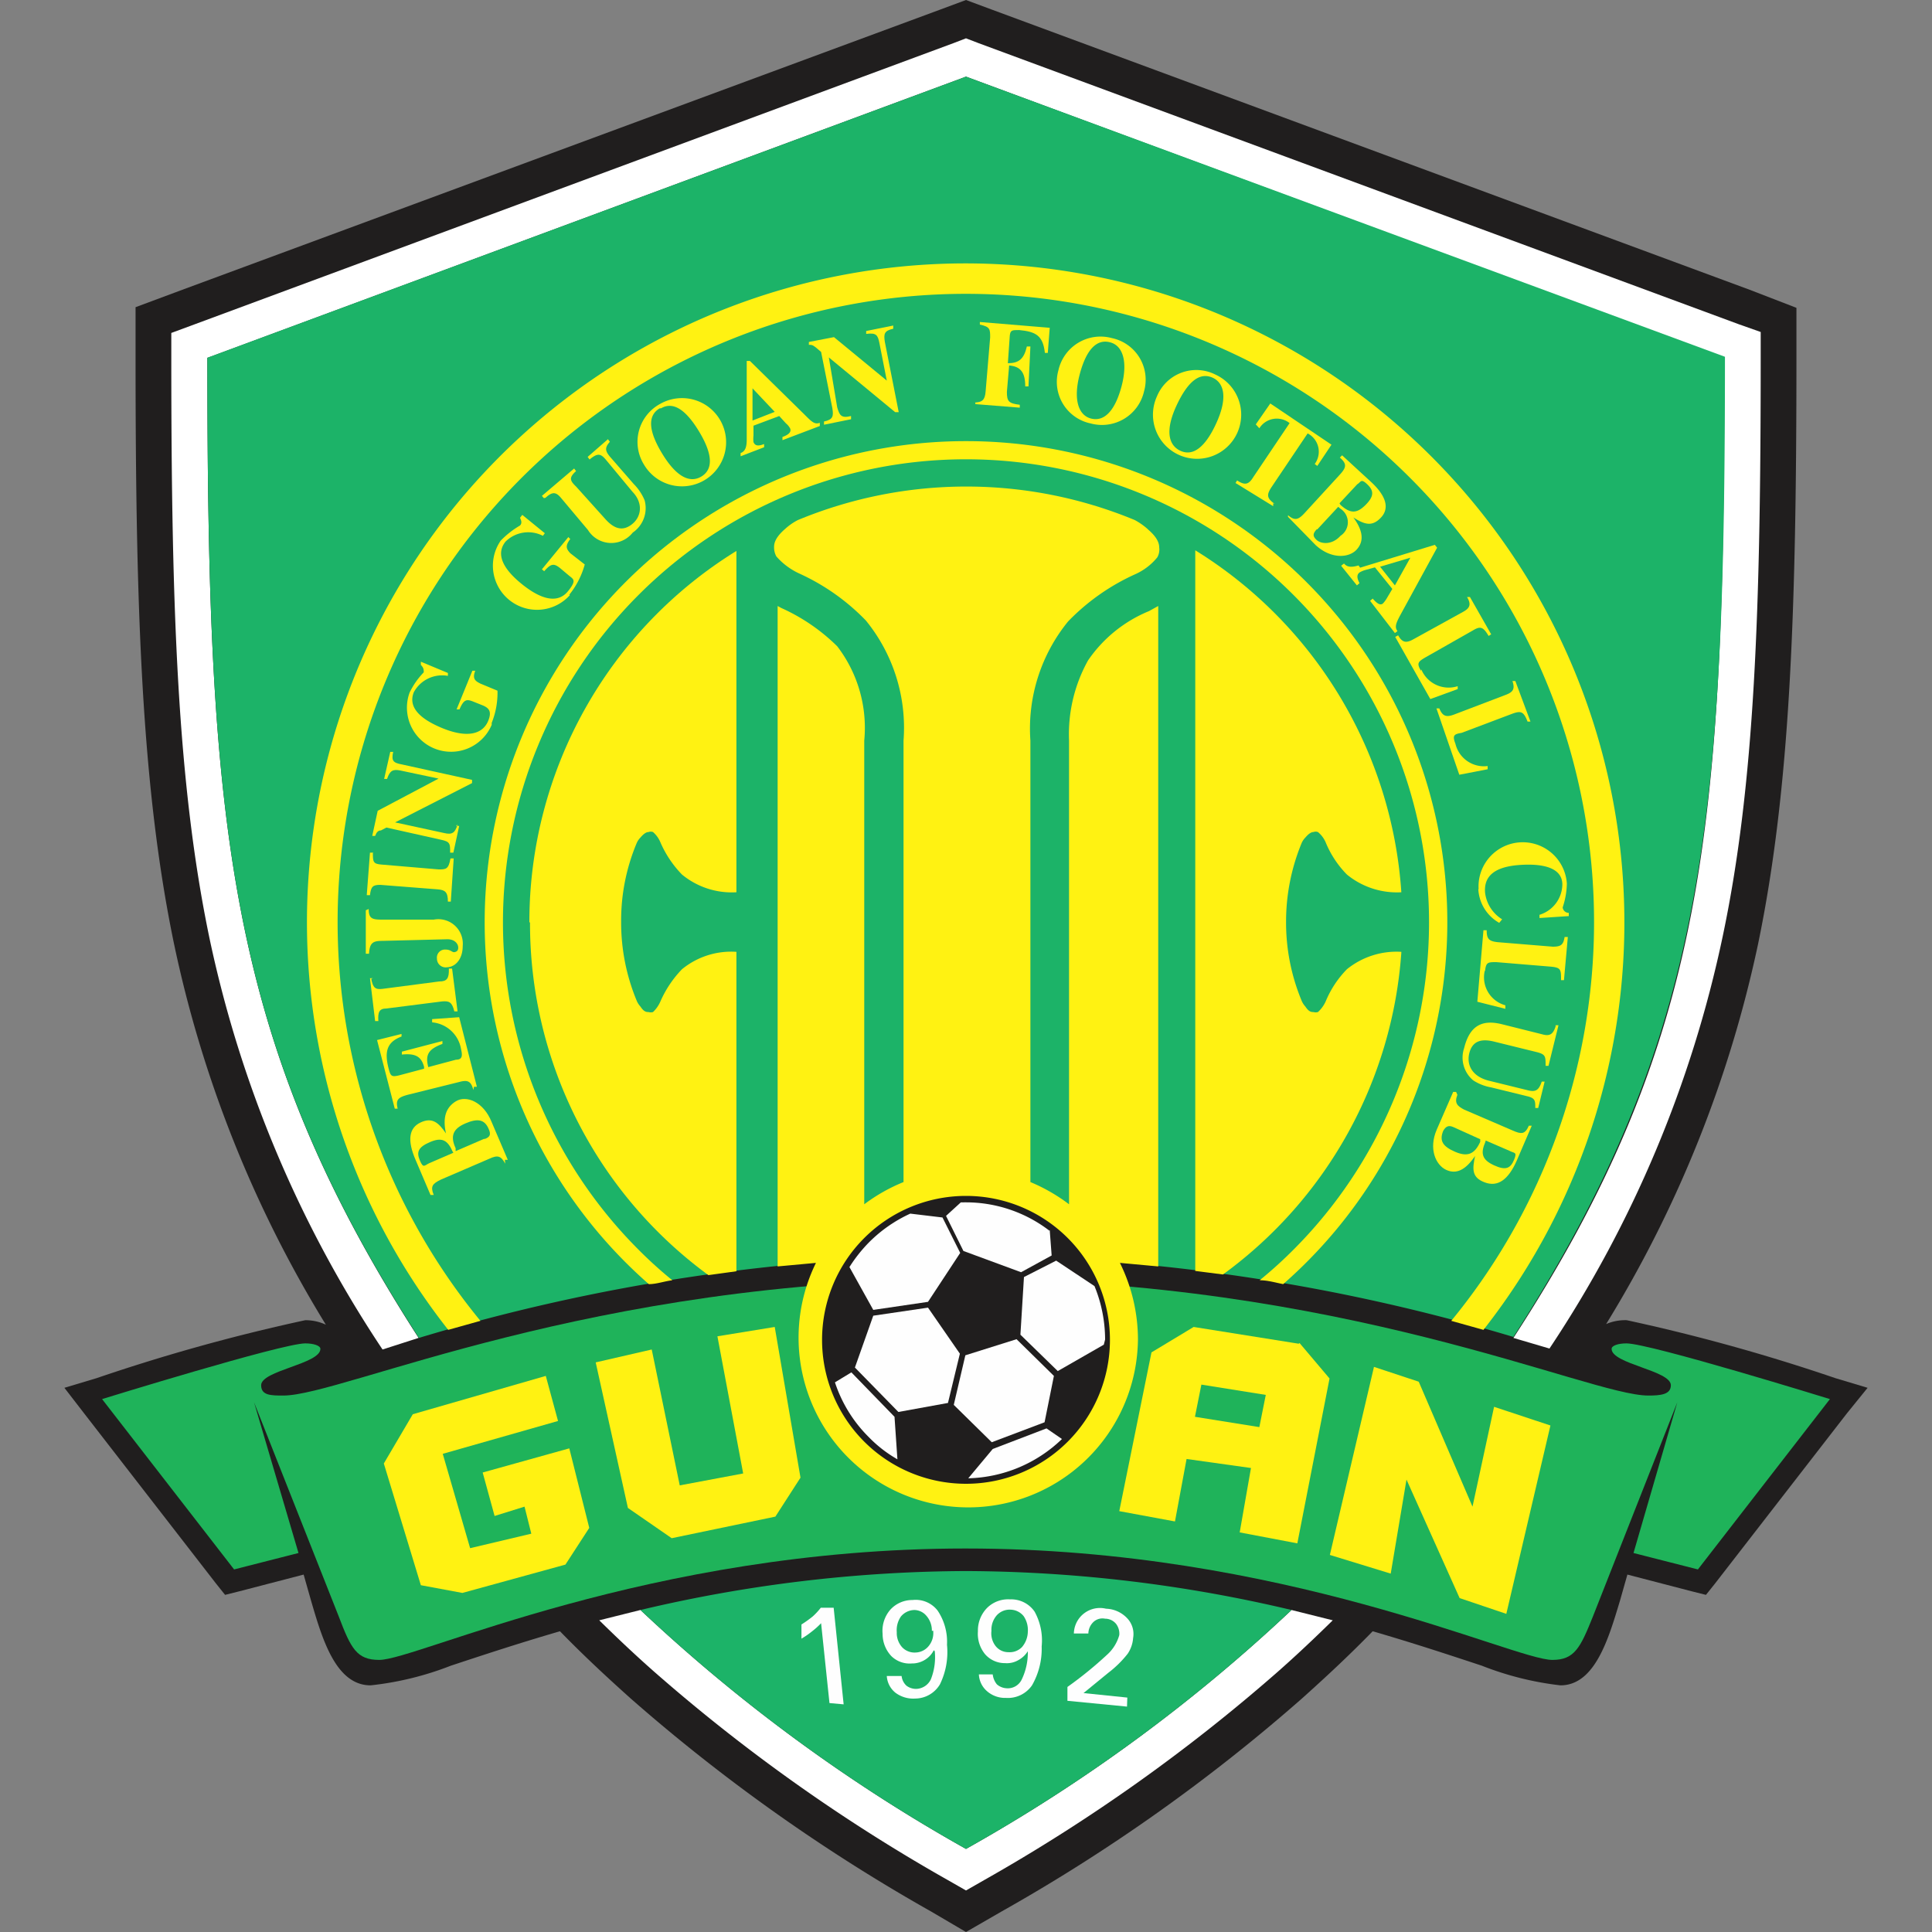 <?xml version="1.0" encoding="iso-8859-1"?>
<svg xmlns="http://www.w3.org/2000/svg" width="60" height="60" viewBox="0 0 60 60"><rect x="0" y="0" width="60" height="60" fill="#808080" stroke="none"/><defs><style>.cls-1{fill:#201e1e;}.cls-2{fill:#fff;}.cls-3{fill:#1cb368;}.cls-4{fill:#fff212;}.cls-5{fill:#1fb35a;}.cls-6{fill:#fefefe;}</style></defs><g id="Guoan"><g id="layer1"><g id="g3214"><g id="Layer_1"><path id="path3107" class="cls-1" d="M57,42.8A57.86,57.86,0,0,0,50.52,41a1.49,1.49,0,0,0-.64.12A37.25,37.25,0,0,0,54.6,29.31c1-4.83,1.19-10.33,1.19-18.19V9.56L54.34,9,30.78.29,30,0l-.78.29L5.66,9l-1.45.54v1.56c0,7.86.19,13.36,1.19,18.19a37.16,37.16,0,0,0,4.72,11.85A1.49,1.49,0,0,0,9.48,41,57.86,57.86,0,0,0,3,42.8l-1,.3.61.79,4.1,5.29.28.35.44-.11,2-.52.23.81c.34,1.16.76,2.63,1.85,2.63A9.65,9.65,0,0,0,14,51.73c.91-.3,2.05-.68,3.39-1.07.71.73,1.45,1.42,2.21,2.1a55.37,55.37,0,0,0,9.31,6.6L30,60l1.11-.64a55,55,0,0,0,9.31-6.6c.76-.68,1.5-1.37,2.21-2.1,1.34.39,2.48.77,3.39,1.07a9.65,9.65,0,0,0,2.44.61c1.08,0,1.5-1.47,1.85-2.63l.23-.81,2,.52.44.11.28-.35,4.1-5.29L58,43.1Z"/><path id="path3109" class="cls-2" d="M30,57.42A51.29,51.29,0,0,1,19.89,50l-1.28.32c.56.55,1.12,1.08,1.71,1.6a54.51,54.51,0,0,0,9.12,6.47l.56.32.56-.32a54.51,54.51,0,0,0,9.12-6.47c.59-.52,1.15-1.05,1.71-1.6L40.11,50A51.29,51.29,0,0,1,30,57.42Z"/><path id="path3111" class="cls-2" d="M6.45,11.11,30,2.38l23.55,8.73C53.56,25.7,53,32.32,47,41.55l1.12.33a36.69,36.69,0,0,0,5.38-12.8c1-4.74,1.18-10.18,1.18-18v-.77L54,10.07,30.39,1.34,30,1.19l-.39.15L6.05,10.07l-.73.27v.77c0,7.79.19,13.23,1.18,18a36.69,36.69,0,0,0,5.38,12.8L13,41.55C7.06,32.32,6.44,25.7,6.44,11.11Z"/><path id="path3113" class="cls-3" d="M30,2.38,6.44,11.11c0,14.59.62,21.21,6.57,30.44A59.75,59.75,0,0,1,30,39a59.81,59.81,0,0,1,17,2.52c5.94-9.23,6.57-15.85,6.57-30.44Z"/><path id="path3115" class="cls-3" d="M19.89,50A51.29,51.29,0,0,0,30,57.42,51.29,51.29,0,0,0,40.11,50,44.44,44.44,0,0,0,30,48.79,44.44,44.44,0,0,0,19.89,50Z"/><path id="path3117" class="cls-4" d="M15.69,36.14c-.13-.25-.24-.27-.48-.16l-1.51.65c-.27.13-.34.21-.23.48l-.1,0-.46-1.08c-.27-.62-.21-1,.15-1.17s.56,0,.79.34c-.11-.5,0-.81.31-1s.85,0,1.11.65l.5,1.17-.09,0Zm-1.63-.37h0c-.16-.37-.34-.46-.71-.3s-.42.31-.31.57.14.15.3.08l.74-.32Zm1-.4h0c.16-.06.19-.14.12-.3-.13-.32-.36-.34-.73-.18s-.48.38-.3.77l0,.09.88-.38Z"/><path id="path3119" class="cls-4" d="M14.7,33.85c-.07-.27-.17-.32-.43-.25L12.66,34c-.29.08-.38.15-.31.43l-.09,0-.55-2.13.76-.19,0,.08c-.45.17-.54.46-.4,1,.06.23.09.26.31.21l.79-.21v-.06c-.09-.33-.28-.42-.69-.38l0-.09,1.26-.33,0,.09c-.43.16-.54.33-.44.72v0l.86-.23c.19,0,.21-.11.16-.32a1,1,0,0,0-.9-.84l0-.1.84-.06.55,2.16-.09,0Z"/><path id="path3121" class="cls-4" d="M11.53,30.4c.05.27.12.34.35.31l1.76-.23c.24,0,.31-.09.3-.4l.1,0,.17,1.33h-.1c-.07-.29-.16-.33-.38-.31L12,31.32c-.22,0-.27.11-.25.39l-.1,0-.16-1.33h.09Z"/><path id="path3123" class="cls-4" d="M11.45,28.23c0,.3.11.33.42.33l1.6,0a.76.76,0,0,1,.9.82c0,.4-.22.65-.49.66a.27.27,0,0,1-.31-.27.25.25,0,0,1,.27-.28c.16,0,.2.09.27.08s.13-.05.12-.16-.12-.25-.36-.24l-2,.05c-.29,0-.39.06-.41.4h-.1l0-1.35Z"/><path id="path3125" class="cls-4" d="M11.58,26.47c0,.29,0,.36.27.38l1.77.15c.23,0,.31,0,.37-.34h.1L14,28h-.09c0-.3-.09-.36-.31-.38l-1.79-.14c-.23,0-.29.05-.32.32h-.1l.1-1.32h.11Z"/><path id="path3127" class="cls-4" d="M14.16,25.65l.1,0-.18.83-.1,0c0-.28,0-.34-.28-.4L12,25.7l-.17.09c-.09,0-.14.06-.18.17l-.09,0,.17-.78,1.89-1-1.18-.25c-.24-.05-.33,0-.42.26l-.09,0,.19-.84.09,0c-.06.28,0,.34.27.39l2.18.48,0,.1-2.39,1.22,1.52.33c.25.06.34,0,.42-.26Z"/><path id="path3129" class="cls-4" d="M15.27,22.51a1.37,1.37,0,0,1-2.55-1,2.39,2.39,0,0,1,.44-.63c0-.08,0-.14-.09-.23l0-.1.84.35,0,.09a1,1,0,0,0-1.06.51c-.17.43.13.8.88,1.11s1.25.21,1.43-.22c.11-.27.05-.39-.16-.48l-.3-.12c-.22-.09-.3-.06-.43.24l-.09,0,.49-1.2.09,0c-.1.25,0,.32.16.4l.53.22a2.51,2.51,0,0,1-.18,1Z"/><path id="path3131" class="cls-4" d="M17.7,18.48a1.37,1.37,0,0,1-2.15-1.69,2.8,2.8,0,0,1,.6-.47c.06-.07.05-.13,0-.24l.07-.09.7.57-.06.08a1,1,0,0,0-1.16.18c-.29.36-.13.81.52,1.33s1.13.57,1.42.21.16-.37,0-.51l-.25-.21c-.19-.15-.28-.14-.49.1l-.07-.06.82-1,.06.06c-.16.21-.13.3,0,.44l.45.35a2.61,2.61,0,0,1-.48.94Z"/><path id="path3133" class="cls-4" d="M16.89,15.47l-.06-.07,1-.85.06.08c-.22.2-.2.29,0,.48l.9,1c.3.34.57.39.85.16s.34-.65,0-1l-.83-1c-.16-.19-.26-.2-.5,0l-.06-.08.63-.55.06.08c-.16.18-.15.28,0,.46l.74.85a1.57,1.57,0,0,1,.34.51.92.92,0,0,1-.37,1,.85.85,0,0,1-1.39-.08l-.84-1c-.16-.19-.27-.19-.48,0Z"/><path id="path3135" class="cls-4" d="M20.49,12.55A1.37,1.37,0,1,1,20,14.43,1.34,1.34,0,0,1,20.49,12.55Zm0,.13h0c-.38.22-.36.69.07,1.4s.85.94,1.22.72.36-.69-.07-1.4S20.89,12.47,20.53,12.68Z"/><path id="path3137" class="cls-4" d="M23.19,13.65l0-2.44.1,0L25,12.89c.21.21.3.3.46.24l0,.1-1.16.44,0-.1c.2-.07.28-.16.24-.26a.49.49,0,0,0-.13-.16l-.21-.23-.8.3v.31a.88.88,0,0,0,0,.2c.05.12.15.13.33.06h0l0,.1-.73.28,0-.1c.14-.05.19-.18.19-.41Zm.86-.87h0l-.68-.72,0,1,.69-.27Z"/><path id="path3139" class="cls-4" d="M26.43,12.92l0,.1-.84.17,0-.1c.28-.06.3-.16.26-.41l-.35-1.75-.14-.12c-.08-.06-.12-.11-.24-.1v-.09l.78-.15,1.64,1.35-.23-1.17c-.05-.25-.1-.32-.41-.28v-.09l.84-.17v.1c-.28.06-.3.16-.26.41l.43,2.18-.11,0-2.06-1.7L26,12.65C26.07,12.89,26.12,13,26.43,12.92Z"/><path id="path3141" class="cls-4" d="M30.24,12.5c.27,0,.35-.08.37-.35l.14-1.67c0-.26,0-.33-.32-.4V10l2.17.18-.06.78h-.09c-.06-.54-.28-.66-.8-.71-.22,0-.27,0-.29.17l-.06.86h0c.34,0,.5-.13.59-.52h.11L31.94,12h-.1c0-.43-.14-.62-.5-.65h0l-.07.82c0,.29.05.36.4.4v.09l-1.38-.11V12.5Z"/><path id="path3143" class="cls-4" d="M34.53,10.5a1.32,1.32,0,0,1,1,1.65,1.34,1.34,0,0,1-1.66,1,1.32,1.32,0,0,1-1-1.65A1.34,1.34,0,0,1,34.53,10.5Zm-.06.13h0c-.42-.11-.74.24-.94,1s-.05,1.27.36,1.37.74-.25.94-1S34.88,10.73,34.47,10.63Z"/><path id="path3145" class="cls-4" d="M37.74,11.63a1.37,1.37,0,1,1-1.81.68A1.32,1.32,0,0,1,37.74,11.63Zm-.08.1h0c-.4-.18-.77.11-1.12.86s-.27,1.23.12,1.41.77-.11,1.11-.85S38.05,11.91,37.66,11.73Z"/><path id="path3147" class="cls-4" d="M39.54,15.63l0,.09L38.37,15l.05-.08c.24.16.36.13.5-.1l1.13-1.68,0,0a.64.64,0,0,0-.94.16L39,13.18l.45-.65,1.9,1.28-.44.66-.08-.06a.64.64,0,0,0-.22-.95l0,0-1.13,1.68c-.14.22-.15.33.11.51Z"/><path id="path3149" class="cls-4" d="M40,16c.21.18.32.14.5-.05l1.11-1.21c.2-.22.23-.33,0-.53l.07-.07.87.8c.5.45.61.84.34,1.13s-.5.23-.86,0c.3.41.34.74.1,1s-.79.3-1.27-.14L40,16.05,40,16Zm.89.44h0c-.12.13-.13.21,0,.33s.47.17.74-.13a.5.5,0,0,0,0-.84l-.07-.06-.65.7Zm.74-.76h0c.3.27.5.28.78,0s.25-.45.05-.64-.19-.07-.31,0l-.55.59,0,0Z"/><path id="path3151" class="cls-4" d="M42.24,17.63l2.32-.71.07.09L43.5,19.08c-.14.26-.2.39-.1.52l-.08.06-.77-1,.08-.07c.14.16.24.22.32.15a.93.93,0,0,0,.13-.18l.16-.27-.54-.67-.29.08a.71.71,0,0,0-.19.08c-.1.08-.07.19,0,.33v0l-.08.07-.49-.61.09-.07c.09.11.22.13.45.06Zm1.08.55h0l.48-.86-.94.28.46.58Z"/><path id="path3153" class="cls-4" d="M44.14,20.79a.92.92,0,0,0,1.13.52l0,.09-.85.31-1.09-1.93.09-.05c.13.23.25.25.48.12L45.44,19c.22-.12.25-.24.12-.46l.09,0,.66,1.16-.08.05c-.17-.29-.26-.31-.49-.17l-1.48.84c-.22.13-.27.18-.13.41Z"/><path id="path3155" class="cls-4" d="M45.2,23.1a.91.91,0,0,0,1,.69l0,.1-.88.17L44.61,22l.09,0c.1.25.22.28.46.19l1.6-.61c.24-.09.29-.19.21-.43l.09,0,.47,1.26-.09,0c-.12-.31-.2-.34-.46-.25l-1.59.6C45.15,22.8,45.1,22.84,45.2,23.1Z"/><path id="path3157" class="cls-4" d="M45.92,27.62a1.37,1.37,0,0,1,2.74-.18,2.45,2.45,0,0,1-.13.74.19.19,0,0,0,.19.17v.1l-.91.06v-.1a1,1,0,0,0,.71-.94c0-.46-.47-.66-1.29-.61s-1.15.35-1.11.86a1.13,1.13,0,0,0,.53.83l-.09.11a1.28,1.28,0,0,1-.65-1.05Z"/><path id="path3159" class="cls-4" d="M46.11,30.15a.9.9,0,0,0,.64,1.07v.11l-.87-.22.19-2.22h.1c0,.27.07.34.34.37l1.71.14c.25,0,.33-.05.37-.3h.1l-.12,1.34h-.09c0-.33,0-.39-.32-.42l-1.69-.14c-.26,0-.32,0-.35.27Z"/><path id="path3161" class="cls-4" d="M48.31,31.84l.09,0-.31,1.26-.09,0c0-.29,0-.35-.25-.42l-1.34-.33c-.44-.11-.69,0-.78.36s.09.72.6.85l1.22.3c.24.06.34,0,.43-.27l.09,0-.2.82-.09,0c0-.23,0-.31-.27-.37l-1.1-.27a1.49,1.49,0,0,1-.56-.22.92.92,0,0,1-.28-1c.17-.69.55-.9,1.18-.74l1.24.31c.24.07.34,0,.42-.24Z"/><path id="path3163" class="cls-4" d="M45.26,34c-.1.26,0,.35.21.46l1.51.65c.27.12.38.12.5-.15l.09,0-.46,1.07c-.27.62-.6.84-1,.69s-.39-.4-.3-.82c-.29.43-.58.58-.9.43s-.55-.65-.29-1.25l.51-1.17.09,0Zm-.13,1h0c-.16-.07-.24,0-.31.12-.13.32,0,.49.37.65s.6.09.78-.31l0-.08L45.13,35Zm1,.46h0c-.16.37-.1.56.27.73s.51.09.62-.17,0-.2-.14-.28l-.74-.32v0Z"/><path id="path3165" class="cls-5" d="M30,48.09c9.84,0,17,3.46,18.21,3.46.69,0,.87-.38,1.26-1.35l2.62-6.65-1.36,4.68,2,.51,4.1-5.29s-5.59-1.73-6.32-1.73c-.26,0-.46.07-.46.17,0,.47,1.84.67,1.84,1.13,0,.29-.32.32-.7.32-1.86,0-9.48-3.61-21.19-3.61S10.66,43.34,8.8,43.34c-.38,0-.69,0-.69-.32,0-.46,1.84-.66,1.84-1.13,0-.1-.21-.17-.47-.17-.72,0-6.31,1.73-6.31,1.73l4.1,5.29,2-.51L7.89,43.55l2.63,6.65c.38,1,.56,1.35,1.26,1.35,1.17,0,8.37-3.46,18.2-3.46Z"/><path id="path3167" class="cls-6" d="M25.76,52.89l-.26-2.48a2.43,2.43,0,0,1-.29.26,2.57,2.57,0,0,1-.32.22l0-.44a3.53,3.53,0,0,0,.35-.25,2.05,2.05,0,0,0,.25-.27l.4,0,.31,3Z"/><path id="path3169" class="cls-6" d="M29,51.25a.74.74,0,0,1-.28.3.75.75,0,0,1-.4.11.81.81,0,0,1-.64-.23,1,1,0,0,1-.27-.69,1,1,0,0,1,.24-.75.92.92,0,0,1,.69-.3.86.86,0,0,1,.78.33,1.74,1.74,0,0,1,.29,1.06,2.28,2.28,0,0,1-.22,1.23.9.9,0,0,1-.77.44.92.92,0,0,1-.61-.18.72.72,0,0,1-.27-.52H28a.48.48,0,0,0,.15.3.49.49,0,0,0,.3.1.52.52,0,0,0,.46-.3,1.87,1.87,0,0,0,.12-.87Zm-.06-.6h0a.69.69,0,0,0-.17-.47A.5.5,0,0,0,28.4,50a.56.56,0,0,0-.42.2.75.75,0,0,0-.13.49.66.66,0,0,0,.17.47.53.53,0,0,0,.42.16.54.54,0,0,0,.4-.2.63.63,0,0,0,.14-.48Z"/><path id="path3171" class="cls-6" d="M31.92,51.28a.8.8,0,0,1-.3.28.71.71,0,0,1-.41.09.81.81,0,0,1-.62-.28,1,1,0,0,1-.22-.71,1,1,0,0,1,.29-.73.93.93,0,0,1,.71-.26.88.88,0,0,1,.76.38,1.85,1.85,0,0,1,.22,1.08,2.28,2.28,0,0,1-.3,1.21.91.91,0,0,1-.81.39.85.85,0,0,1-.6-.22A.73.73,0,0,1,30.4,52h.43a.59.59,0,0,0,.13.31.5.5,0,0,0,.29.12.48.48,0,0,0,.48-.27,1.92,1.92,0,0,0,.19-.86Zm0-.6h0a.77.77,0,0,0-.13-.49.54.54,0,0,0-.4-.2.54.54,0,0,0-.43.17.68.68,0,0,0-.17.49.64.64,0,0,0,.13.47.5.5,0,0,0,.4.19.53.53,0,0,0,.42-.16.76.76,0,0,0,.18-.47Z"/><path id="path3173" class="cls-6" d="M35,53l-1.85-.18,0-.43a12,12,0,0,0,1.23-1,1.28,1.28,0,0,0,.38-.61.5.5,0,0,0-.1-.35.44.44,0,0,0-.34-.16.41.41,0,0,0-.36.1.51.51,0,0,0-.16.36l-.45,0a.81.81,0,0,1,1-.77.94.94,0,0,1,.65.29.71.71,0,0,1,.19.62,1,1,0,0,1-.17.49,3.33,3.33,0,0,1-.6.59l-.77.63,1.36.14L35,53Z"/><path id="path3175" class="cls-4" d="M30,8.18A20.46,20.46,0,0,0,13.92,41.3l1-.28a19.51,19.51,0,1,1,30.15,0l1,.28A20.47,20.47,0,0,0,30,8.18Z"/><path id="path3177" class="cls-4" d="M30,13.7a14.94,14.94,0,0,0-9.85,26.18c.24,0,.48-.09.73-.12a13.43,13.43,0,0,1-1.05-.95,14.38,14.38,0,1,1,20.34,0,13.43,13.43,0,0,1-1.05.95c.25,0,.48.07.73.12A14.94,14.94,0,0,0,30,13.7Z"/><path id="path3179" class="cls-4" d="M16.46,28.65A13.54,13.54,0,0,0,22,39.6l.87-.12V29.56a2.41,2.41,0,0,0-1.69.54,3.4,3.4,0,0,0-.67,1,1,1,0,0,1-.23.33.26.26,0,0,1-.14,0c-.06,0-.14,0-.25-.17a.62.62,0,0,1-.12-.19,6.32,6.32,0,0,1-.48-2.44,6.21,6.21,0,0,1,.48-2.44.57.57,0,0,1,.12-.18c.11-.13.19-.17.25-.17a.2.2,0,0,1,.14,0,.86.86,0,0,1,.23.32,3.33,3.33,0,0,0,.67,1,2.43,2.43,0,0,0,1.69.55V17.11a13.54,13.54,0,0,0-6.43,11.53Z"/><path id="path3181" class="cls-4" d="M43.52,29.56a2.45,2.45,0,0,0-1.69.54,3.15,3.15,0,0,0-.66,1,1,1,0,0,1-.24.33.26.26,0,0,1-.14,0c-.06,0-.14,0-.25-.17a.62.62,0,0,1-.12-.19,6.32,6.32,0,0,1-.48-2.44,6.39,6.39,0,0,1,.48-2.44.57.57,0,0,1,.12-.18c.11-.13.19-.17.25-.17a.2.2,0,0,1,.14,0,.85.85,0,0,1,.24.32,3.09,3.09,0,0,0,.66,1,2.45,2.45,0,0,0,1.69.55,13.55,13.55,0,0,0-6.4-10.62V39.47l.86.11a13.54,13.54,0,0,0,5.54-10Z"/><path id="path3183" class="cls-4" d="M35.63,16.42a2.09,2.09,0,0,0-.39-.27,13.67,13.67,0,0,0-10.46,0,1.8,1.8,0,0,0-.39.27c-.28.24-.35.42-.35.56a.58.58,0,0,0,.07.3,2.13,2.13,0,0,0,.71.53,6.77,6.77,0,0,1,2.07,1.46A5.27,5.27,0,0,1,28.06,23V36.71a5.41,5.41,0,0,0-1.22.69V23A4.16,4.16,0,0,0,26,20.07a5.92,5.92,0,0,0-1.74-1.19l-.11-.06V39.33l1.19-.11a5.27,5.27,0,1,0,10,2.38,5.38,5.38,0,0,0-.56-2.38l1.19.11V18.82l-.29.16a4.24,4.24,0,0,0-1.89,1.53A4.72,4.72,0,0,0,33.2,23V37.4A5.46,5.46,0,0,0,32,36.71V23a5.27,5.27,0,0,1,1.17-3.7,6.77,6.77,0,0,1,2.07-1.46,1.86,1.86,0,0,0,.7-.53A.49.49,0,0,0,36,17c0-.14-.07-.32-.35-.56Z"/><path id="path3185" class="cls-1" d="M30,37.14a4.47,4.47,0,1,0,4.47,4.47A4.47,4.47,0,0,0,30,37.14Z"/><polygon id="polygon3187" class="cls-6" points="27.12 40.86 28.82 40.61 29.81 42.04 29.44 43.57 27.9 43.85 26.55 42.47 27.12 40.86"/><polygon id="polygon3189" class="cls-6" points="32.44 44.17 30.8 44.79 29.62 43.63 29.98 42.09 31.57 41.59 32.73 42.73 32.44 44.17"/><path id="path3191" class="cls-6" d="M30.83,45l1.67-.64.48.33a4.34,4.34,0,0,1-2.91,1.22Z"/><path id="path3193" class="cls-6" d="M34.28,41.76l-1.43.82-1.16-1.13.11-1.79,1-.51,1.19.79a4.39,4.39,0,0,1,.33,1.66Z"/><path id="path3195" class="cls-6" d="M32.6,38.2l.06.79-.95.52-1.79-.66-.54-1.09.46-.42H30a4.26,4.26,0,0,1,2.59.88Z"/><path id="path3197" class="cls-6" d="M27,38.57a4.37,4.37,0,0,1,1.27-.88l1,.12.55,1.1-1,1.52-1.7.25-.74-1.33A4.56,4.56,0,0,1,27,38.57Z"/><path id="path3199" class="cls-6" d="M25.93,42.93l.51-.31L27.78,44l.09,1.32a4,4,0,0,1-.89-.69A4.27,4.27,0,0,1,25.93,42.93Z"/><polygon id="polygon3201" class="cls-4" points="14.36 49.47 17.56 48.59 18.3 47.45 17.68 44.98 14.99 45.73 15.36 47.08 16.29 46.79 16.5 47.63 14.6 48.08 13.75 45.15 17.33 44.13 16.95 42.73 12.82 43.92 11.92 45.45 13.07 49.23 14.36 49.47"/><polygon id="polygon3203" class="cls-4" points="24.86 45.89 24.08 47.1 20.86 47.77 19.5 46.83 18.5 42.31 20.24 41.91 21.11 46.13 23.08 45.76 22.28 41.5 24.06 41.21 24.86 45.89"/><path id="path3205" class="cls-4" d="M40.33,41.73l-3.26-.52L35.76,42l-1,4.93,1.73.32.36-1.94,2,.28-.35,2,1.79.34,1-5.12-.93-1.1Zm-1.22,2.59h0l-2-.32.2-1,2,.32Z"/><polygon id="polygon3207" class="cls-4" points="44.06 42.91 42.67 42.45 41.3 48.29 43.19 48.87 43.68 45.95 45.33 49.63 46.78 50.12 48.15 44.27 46.4 43.69 45.73 46.79 44.06 42.91"/></g></g></g></g></svg>